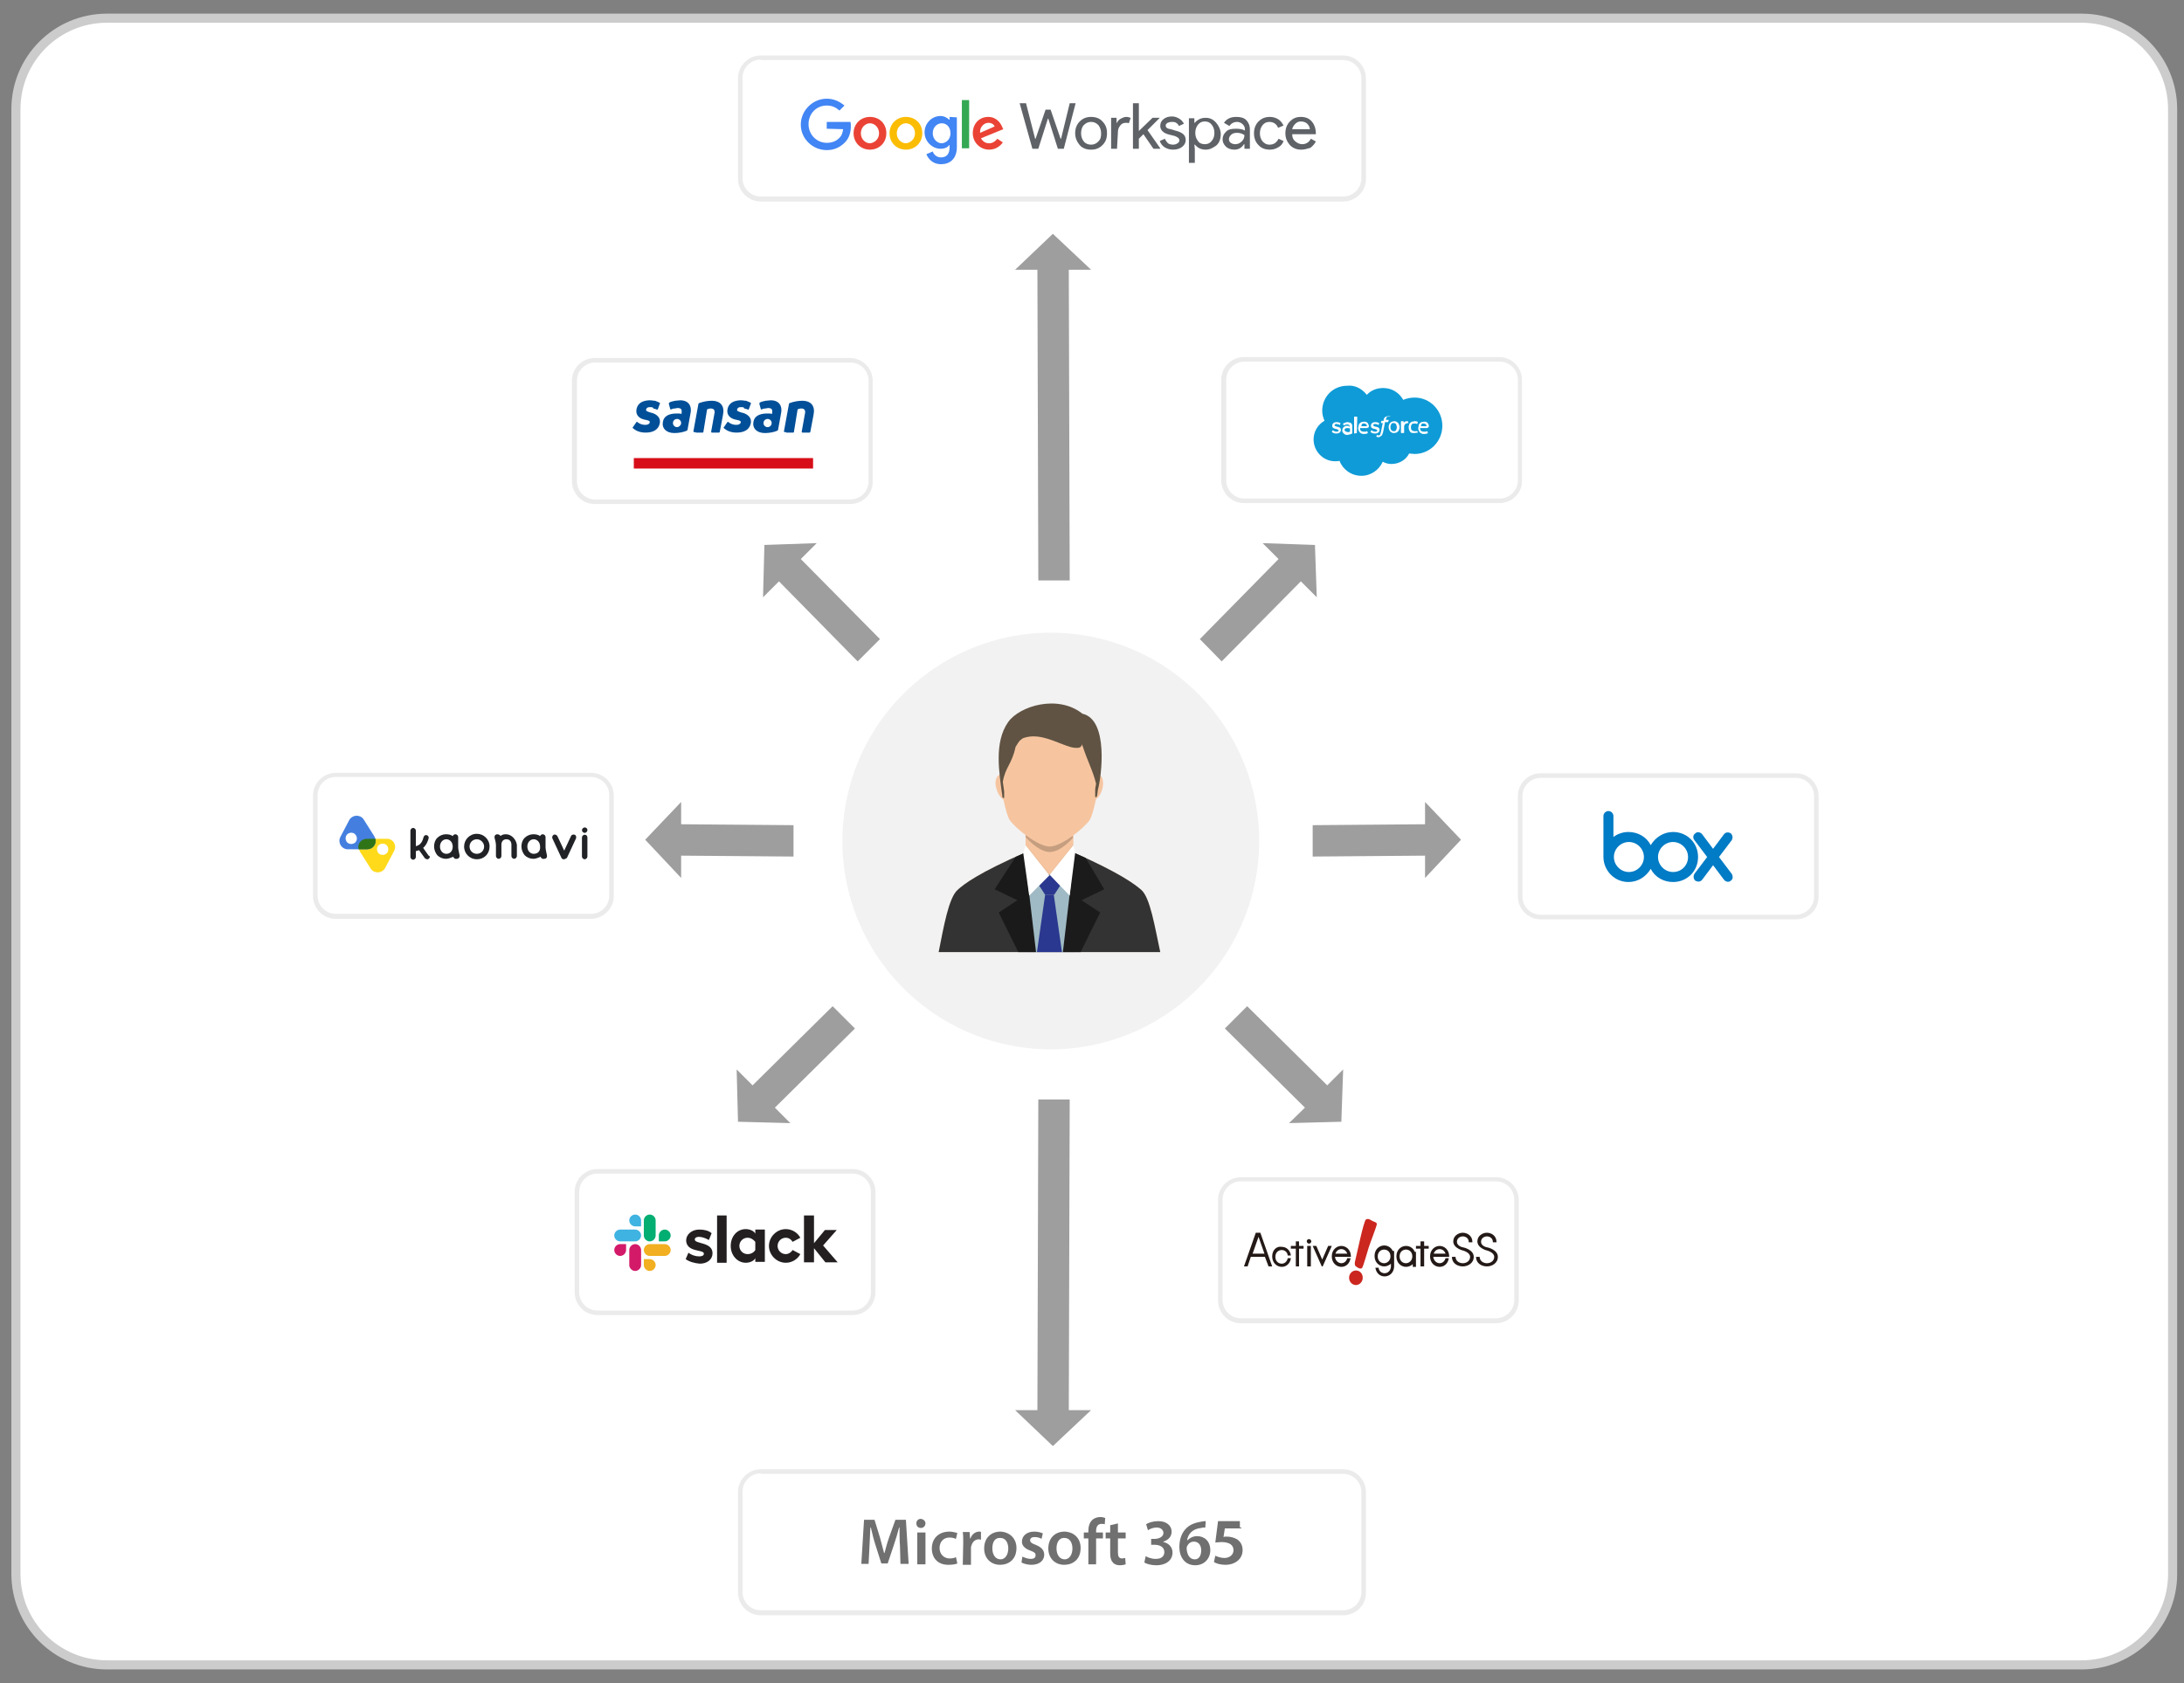 <?xml version="1.0" encoding="utf-8"?>
<!-- Generator: Adobe Illustrator 29.1.0, SVG Export Plug-In . SVG Version: 9.03 Build 55587)  -->
<svg version="1.0" id="Layer_1" xmlns="http://www.w3.org/2000/svg" xmlns:xlink="http://www.w3.org/1999/xlink" x="0px" y="0px"
	 viewBox="0 0 480 370" style="enable-background:new 0 0 480 370;" xml:space="preserve">
<rect x="0" y="0" width="480" height="370" fill="#808080" stroke="none"/>
<style type="text/css">
	.st0{fill:#FFFFFF;}
	.st1{fill:#CCCCCC;}
	.st2{fill:#F2F2F2;}
	.st3{fill-rule:evenodd;clip-rule:evenodd;fill:#FFDECC;}
	.st4{fill-rule:evenodd;clip-rule:evenodd;fill:#333333;}
	.st5{fill-rule:evenodd;clip-rule:evenodd;fill:#F6C5A0;}
	.st6{fill-rule:evenodd;clip-rule:evenodd;fill:#9FBAC4;}
	.st7{fill-rule:evenodd;clip-rule:evenodd;fill:#1A1A1A;}
	.st8{fill-rule:evenodd;clip-rule:evenodd;fill:#1B1B1B;}
	.st9{fill-rule:evenodd;clip-rule:evenodd;fill:#2B388F;}
	.st10{fill-rule:evenodd;clip-rule:evenodd;fill:#FFFFFF;}
	.st11{opacity:0.2;}
	.st12{fill:#605343;}
	.st13{opacity:5.000000e-02;}
	.st14{opacity:0.1;}
	.st15{fill-rule:evenodd;clip-rule:evenodd;}
	.st16{fill:#9E9E9E;}
	.st17{fill:#EBEBEB;}
	.st18{fill:#5F6368;}
	.st19{clip-path:url(#SVGID_00000070111510442175708030000011561789506523940523_);}
	.st20{clip-path:url(#SVGID_00000136396767091989231750000003698090299129788042_);}
	.st21{fill:#4285F4;}
	.st22{fill:#EA4335;}
	.st23{fill:#FBBC04;}
	.st24{fill:#34A853;}
	.st25{fill:#007BC5;}
	.st26{fill:#0F9BD7;}
	.st27{fill:#707071;}
	.st28{fill:#D70E19;}
	.st29{fill:#004F98;}
	.st30{fill:#231916;}
	.st31{fill:#CB271F;}
	.st32{fill:#202226;}
	.st33{fill:#FFDA1B;}
	.st34{fill:#447FE0;}
	.st35{fill:#2F7417;}
	.st36{fill:#231F20;}
	.st37{fill:#D31A69;}
	.st38{fill:#3FB3E1;}
	.st39{fill:#02AE72;}
	.st40{fill:#F1AF21;}
</style>
<g>
	<path class="st0" d="M457.5,366h-434c-11,0-20-9-20-20V24c0-11,9-20,20-20h434c11,0,20,9,20,20v322C477.5,357,468.5,366,457.5,366z
		"/>
	<path class="st1" d="M457.5,367h-434c-11.6,0-21-9.4-21-21V24c0-11.6,9.4-21,21-21h434c11.6,0,21,9.4,21,21v322
		C478.5,357.6,469.1,367,457.5,367z M23.5,5c-10.5,0-19,8.5-19,19v322c0,10.5,8.5,19,19,19h434c10.5,0,19-8.5,19-19V24
		c0-10.5-8.5-19-19-19H23.5z"/>
</g>
<g>
	
		<ellipse transform="matrix(0.16 -0.987 0.987 0.16 11.485 383.3)" class="st2" cx="231" cy="184.9" rx="45.8" ry="45.8"/>
</g>
<g>
	<g>
		<path class="st3" d="M225.8,187.2c-10.8,4.7-14,7.2-15.3,8.4c-2,1.7-3.1,8.2-4.2,13.7h24.3H255c-1.2-5.5-2.2-12-4.2-13.7
			c-1.3-1.1-4.4-3.6-15.1-8.3L225.8,187.2z"/>
	</g>
	<g>
		<path class="st4" d="M225.8,187.2c-10.8,4.7-14,7.2-15.3,8.4c-2,1.7-3.1,8.2-4.2,13.7h24.3H255c-1.2-5.5-2.2-12-4.2-13.7
			c-1.3-1.1-4.4-3.6-15.1-8.3L225.8,187.2z"/>
	</g>
	<g>
		<path class="st5" d="M225.4,177.8v8v3.9c2.9,3.4,7.6,3.5,10.5,0v-3.9v-8C235.9,171.4,225.4,171.4,225.4,177.8z"/>
	</g>
	<g>
		<path class="st5" d="M219.8,170.3c0.9-0.3,2.1,0.7,2.6,2.3s0.2,3.1-0.7,3.4c-0.9,0.3-2.1-0.7-2.6-2.3
			C218.5,172.1,218.8,170.6,219.8,170.3z"/>
	</g>
	<g>
		<path class="st5" d="M241.5,170.3c-0.9-0.3-2.1,0.7-2.6,2.3s-0.2,3.1,0.7,3.4c0.9,0.3,2.1-0.7,2.6-2.3
			C242.7,172.1,242.4,170.6,241.5,170.3z"/>
	</g>
	<g>
		<path class="st6" d="M230.7,192.3c0,0-7.3,1.7-7.3,2.2c0,0.4,2.8,14.8,2.8,14.8h9.9l1.1-14.7L230.7,192.3z"/>
	</g>
	<g>
		<polygon class="st7" points="225.4,187.4 225.4,189.7 227.7,209.3 223.8,209.3 219.5,200.6 223.6,197.9 218.6,195.5 223.2,188.4 
					"/>
	</g>
	<g>
		<polygon class="st8" points="235.9,187.4 235.9,189.7 233.6,209.3 237.5,209.3 241.8,200.6 237.7,197.9 242.7,195.5 238.6,188.6 
					"/>
	</g>
	<g>
		<path class="st9" d="M228.4,194.7l1.3,2c0.7,0,1.3,0,2,0l1.3-2l-2.2-2.4L228.4,194.7z"/>
	</g>
	<g>
		<polygon class="st9" points="229.7,196.7 227.9,209.3 233.4,209.3 231.6,196.7 		"/>
	</g>
	<g>
		<path class="st10" d="M225.4,185.8l-0.5,1.8l1.3,9.3l4.4-4.5L225.4,185.8z"/>
	</g>
	<g class="st11">
		<path d="M225.4,183.6v0.4c0,0,2.7,3.2,5.2,3.3s5.2-3.1,5.2-3.1v-0.6"/>
	</g>
	<g>
		<g>
			<path class="st5" d="M230.7,156.4c-16.1,0-9.9,22-8.9,23.7c1.2,1.9,6.3,6,8.9,6c2.6,0,7.7-4.1,8.9-6
				C240.6,178.4,246.7,156.4,230.7,156.4z"/>
		</g>
		<g>
			<path class="st12" d="M237.9,156.9c-5.4-4.3-13.8-1.7-16.3,1.8c-3.2,4.5-2,11.2-1.3,16.3l0,0c0,0.1,0,0.1,0,0.2l0.1,0.2
				c0,0,0.2,0,0.3,0c0,0,0,0,0-0.1c0-0.4,0-1.3,0-1.3c-0.1-0.7-0.2-1.4-0.3-2.1c0.5-3.2,2-3.9,2.8-7.7c0.2-0.3,0.3-0.5,0.5-0.8
				s0.4-0.6,0.7-0.8c0.1-0.1,0.3-0.2,0.4-0.3c2.9-1.1,5.9,0.2,8.7,1.3c1.1,0.4,2.2,0.9,3.4,0.8c0.5,0,0.9-0.4,0.9-0.8
				c1.3,4,2.4,5.8,3.1,8.7c-0.1,0.5-0.2,1-0.2,1.5c0,0,0,0.9,0,1.3v0.1c0.1,0,0.3,0.1,0.3,0c0,0,0.1-0.1,0.1-0.2
				c0-0.2,0.1-0.4,0.1-0.6c0-0.3,0.1-0.5,0.1-0.8C242.1,170.7,243.7,158.2,237.9,156.9z M229.6,161.1c-0.1,0-0.2-0.1-0.3-0.1
				C229.4,161,229.6,161.1,229.6,161.1C229.7,161.1,229.7,161.1,229.6,161.1z"/>
		</g>
	</g>
	<g>
		<path class="st10" d="M235.9,185.8l0.4,1.7l-1.2,9.4l-4.4-4.6L235.9,185.8z"/>
	</g>
	<g class="st13">
		<polyline points="225.4,185.8 230.7,192.3 235.9,185.8 235.9,185.6 230.7,192.1 225.4,185.6 225.4,185.8 		"/>
	</g>
	<g class="st14">
		<polygon class="st15" points="229.7,196.7 231.6,196.7 231.6,196.8 229.7,196.8 		"/>
	</g>
</g>
<g>
	<polygon class="st16" points="228,59.3 228.2,127.6 235.1,127.6 234.9,59.3 239.8,59.3 231.4,51.4 223.1,59.3 	"/>
</g>
<g>
	<polygon class="st16" points="228,310 228.2,241.7 235.1,241.7 234.9,310 239.8,310 231.4,317.9 223.1,310 	"/>
</g>
<g>
	<polygon class="st16" points="313.2,181.2 288.5,181.4 288.5,188.3 313.2,188.1 313.2,193 321.1,184.6 313.2,176.3 	"/>
</g>
<g>
	<polygon class="st16" points="149.7,181.2 174.4,181.4 174.4,188.3 149.7,188.1 149.7,193 141.8,184.6 149.7,176.3 	"/>
</g>
<g>
	<polygon class="st16" points="291.7,238.6 274.1,221.2 269.2,226.1 286.8,243.5 283.3,246.9 294.8,246.6 295.2,235.1 	"/>
</g>
<g>
	<polygon class="st16" points="176,122.9 193.4,140.5 188.5,145.4 171.2,127.8 167.7,131.3 168,119.8 179.5,119.4 	"/>
</g>
<g>
	<polygon class="st16" points="281,122.9 263.7,140.5 268.5,145.4 285.9,127.8 289.4,131.3 289,119.8 277.5,119.4 	"/>
</g>
<g>
	<polygon class="st16" points="165.4,238.6 183,221.2 187.9,226.1 170.3,243.5 173.7,246.9 162.2,246.6 161.9,235.1 	"/>
</g>
<g>
	<path class="st0" d="M295.2,43.8h-128c-2.5,0-4.5-2-4.5-4.5V17.2c0-2.5,2-4.5,4.5-4.5h128c2.5,0,4.5,2,4.5,4.5v22.1
		C299.8,41.7,297.7,43.8,295.2,43.8z"/>
	<path class="st17" d="M295.2,44.3h-128c-2.8,0-5-2.3-5-5V17.2c0-2.8,2.3-5,5-5h128c2.8,0,5,2.3,5,5v22.1
		C300.3,42,298,44.3,295.2,44.3z M167.2,13.1c-2.2,0-4,1.8-4,4v22.1c0,2.2,1.8,4,4,4h128c2.2,0,4-1.8,4-4v-22c0-2.2-1.8-4-4-4h-128
		V13.1z"/>
</g>
<g>
	<path class="st0" d="M295.2,354.6h-128c-2.5,0-4.5-2-4.5-4.5V328c0-2.5,2-4.5,4.5-4.5h128c2.5,0,4.5,2,4.5,4.5v22.1
		C299.8,352.6,297.7,354.6,295.2,354.6z"/>
	<path class="st17" d="M295.2,355.1h-128c-2.8,0-5-2.3-5-5V328c0-2.8,2.3-5,5-5h128c2.8,0,5,2.3,5,5v22.1
		C300.3,352.8,298,355.1,295.2,355.1z M167.2,323.9c-2.2,0-4,1.8-4,4V350c0,2.2,1.8,4,4,4h128c2.2,0,4-1.8,4-4v-22c0-2.2-1.8-4-4-4
		h-128V323.9z"/>
</g>
<g>
	<path class="st0" d="M394.7,201.6h-56.1c-2.5,0-4.5-2-4.5-4.5V175c0-2.5,2-4.5,4.5-4.5h56.1c2.5,0,4.5,2,4.5,4.5v22.1
		C399.2,199.6,397.2,201.6,394.7,201.6z"/>
	<path class="st17" d="M394.7,202.1h-56.1c-2.8,0-5-2.3-5-5V175c0-2.8,2.3-5,5-5h56.1c2.8,0,5,2.3,5,5v22.1
		C399.7,199.9,397.5,202.1,394.7,202.1z M338.6,171c-2.2,0-4,1.8-4,4v22.1c0,2.2,1.8,4,4,4h56.1c2.2,0,4-1.8,4-4V175
		c0-2.2-1.8-4-4-4H338.6z"/>
</g>
<g>
	<path class="st0" d="M329.5,110.1h-56.1c-2.5,0-4.5-2-4.5-4.5V83.5c0-2.5,2-4.5,4.5-4.5h56.1c2.5,0,4.5,2,4.5,4.5v22.1
		C334.1,108.1,332,110.1,329.5,110.1z"/>
	<path class="st17" d="M329.5,110.6h-56.1c-2.8,0-5-2.3-5-5V83.5c0-2.8,2.3-5,5-5h56.1c2.8,0,5,2.3,5,5v22.1
		C334.6,108.4,332.3,110.6,329.5,110.6z M273.5,79.5c-2.2,0-4,1.8-4,4v22.1c0,2.2,1.8,4,4,4h56.1c2.2,0,4-1.8,4-4V83.5
		c0-2.2-1.8-4-4-4H273.5z"/>
</g>
<g>
	<polygon class="st18" points="235.1,22.7 236.4,22.7 233.8,32.7 232.5,32.7 230.4,26.1 230.3,26.1 228.2,32.7 226.9,32.7 
		224.1,22.7 225.5,22.7 227.5,30.5 227.6,30.5 229.8,24.1 230.9,24.1 233.1,30.5 233.2,30.5 	"/>
	<g>
		<g>
			<g>
				<defs>
					<rect id="SVGID_1_" x="176" y="21.6" width="113.3" height="14.5"/>
				</defs>
				<clipPath id="SVGID_00000072252921755671614220000016513306851531217087_">
					<use xlink:href="#SVGID_1_"  style="overflow:visible;"/>
				</clipPath>
				<g style="clip-path:url(#SVGID_00000072252921755671614220000016513306851531217087_);">
					<path class="st18" d="M236.3,29.3c0-1,0.3-1.9,1-2.6s1.5-1,2.5-1s1.9,0.3,2.5,1c0.7,0.7,1,1.5,1,2.6s-0.3,1.9-1,2.6
						c-0.7,0.7-1.5,1-2.5,1s-1.9-0.3-2.5-1S236.3,30.3,236.3,29.3 M237.6,29.3c0,0.7,0.2,1.3,0.6,1.8c0.4,0.5,1,0.7,1.6,0.7
						s1.1-0.2,1.6-0.7s0.6-1,0.6-1.8c0-0.7-0.2-1.3-0.6-1.8c-0.5-0.5-1-0.7-1.6-0.7s-1.1,0.2-1.6,0.7
						C237.8,27.9,237.6,28.6,237.6,29.3"/>
					<path class="st18" d="M245.5,32.7h-1.3v-6.8h1.2V27h0.1c0.1-0.3,0.4-0.7,0.8-0.9c0.4-0.2,0.8-0.4,1.2-0.4s0.7,0.1,1,0.2
						l-0.4,1.2c-0.2-0.1-0.4-0.1-0.7-0.1c-0.5,0-0.9,0.2-1.2,0.6s-0.5,0.8-0.5,1.4L245.5,32.7L245.5,32.7z"/>
					<polygon class="st18" points="255,32.7 253.5,32.7 251.3,29.5 250.3,30.5 250.3,32.7 249,32.7 249,22.7 250.3,22.7 250.3,28.8 
						253.3,25.9 254.9,25.9 254.9,25.9 252.2,28.6 255,32.6 					"/>
					<path class="st18" d="M260.6,30.8c0,0.6-0.3,1.1-0.8,1.5c-0.5,0.4-1.2,0.6-2,0.6c-0.7,0-1.3-0.2-1.8-0.5s-0.9-0.8-1.1-1.4
						l1.1-0.5c0.2,0.4,0.4,0.7,0.7,1c0.3,0.2,0.7,0.3,1.1,0.3s0.7-0.1,1-0.3c0.3-0.2,0.4-0.4,0.4-0.6c0-0.5-0.3-0.7-1-1l-1.2-0.3
						c-1.3-0.3-2-1-2-1.9c0-0.6,0.2-1.1,0.7-1.5c0.5-0.4,1.1-0.6,1.9-0.6c0.6,0,1.1,0.2,1.6,0.5s0.8,0.7,1,1.1l-1.1,0.5
						c-0.1-0.3-0.3-0.5-0.6-0.7c-0.3-0.2-0.6-0.2-1-0.2c-0.3,0-0.6,0.1-0.9,0.2c-0.3,0.2-0.4,0.4-0.4,0.6c0,0.4,0.3,0.7,1.1,0.8
						l1,0.3C259.9,29.1,260.6,29.7,260.6,30.8"/>
					<path class="st18" d="M265,32.9c-0.5,0-1-0.1-1.4-0.3s-0.7-0.5-1-0.8h-0.1l0.1,1v3h-1.3V26h1.2v1h0.1c0.2-0.3,0.6-0.6,1-0.8
						c0.4-0.2,0.8-0.3,1.4-0.3c0.9,0,1.6,0.3,2.3,1.1c0.6,0.7,1,1.6,1,2.5c0,1-0.3,1.9-1,2.5C266.6,32.5,265.9,32.9,265,32.9
						 M264.8,31.7c0.6,0,1.1-0.2,1.5-0.7s0.6-1,0.6-1.8c0-0.7-0.2-1.3-0.6-1.8s-0.9-0.7-1.5-0.7s-1.1,0.2-1.5,0.7s-0.6,1.1-0.6,1.8
						c0,0.7,0.2,1.3,0.6,1.8C263.6,31.5,264.2,31.7,264.8,31.7"/>
					<path class="st18" d="M271.7,25.7c1,0,1.7,0.2,2.2,0.7s0.8,1.2,0.8,2.1v4.2h-1.2v-1h-0.1c-0.5,0.8-1.2,1.2-2.1,1.2
						c-0.7,0-1.4-0.2-1.9-0.7s-0.7-1-0.7-1.6c0-0.7,0.3-1.2,0.8-1.7s1.2-0.6,2.2-0.6c0.7,0,1.4,0.1,1.9,0.4v-0.3
						c0-0.5-0.2-0.8-0.5-1.1s-0.8-0.5-1.2-0.5c-0.7,0-1.3,0.3-1.7,0.9L269,27C269.6,26.1,270.5,25.7,271.7,25.7 M270.1,30.6
						c0,0.3,0.1,0.6,0.4,0.8c0.3,0.2,0.6,0.3,1,0.3c0.5,0,1-0.2,1.4-0.6s0.6-0.8,0.6-1.4c-0.4-0.3-1-0.5-1.6-0.5
						c-0.5,0-1,0.1-1.3,0.4C270.3,29.9,270.1,30.2,270.1,30.6"/>
					<path class="st18" d="M279.1,32.9c-1,0-1.9-0.3-2.5-1c-0.7-0.7-1-1.6-1-2.6s0.3-1.9,1-2.6s1.5-1,2.5-1c0.7,0,1.3,0.2,1.8,0.5
						s0.9,0.8,1.2,1.4l-1.2,0.5c-0.3-0.8-1-1.3-1.9-1.3c-0.6,0-1.1,0.2-1.5,0.7s-0.6,1.1-0.6,1.8s0.2,1.3,0.6,1.8
						c0.5,0.5,0.9,0.7,1.5,0.7c1,0,1.6-0.5,2-1.3l1.1,0.5c-0.2,0.6-0.6,1.1-1.2,1.4C280.4,32.7,279.8,32.9,279.1,32.9"/>
					<path class="st18" d="M286,32.9c-1,0-1.8-0.3-2.5-1c-0.6-0.7-1-1.5-1-2.6c0-1,0.3-1.9,1-2.6s1.4-1,2.4-1s1.8,0.3,2.4,1
						s0.9,1.6,0.9,2.7v0.1H284c0,0.7,0.2,1.2,0.7,1.6s1,0.6,1.5,0.6c0.8,0,1.5-0.4,1.9-1.2l1.1,0.6c-0.3,0.6-0.7,1-1.2,1.4
						C287.3,32.7,286.7,32.9,286,32.9 M284,28.4h3.9c-0.1-0.5-0.2-0.8-0.6-1.2c-0.3-0.3-0.8-0.5-1.4-0.5c-0.5,0-0.9,0.2-1.2,0.5
						S284.1,27.9,284,28.4"/>
				</g>
			</g>
		</g>
	</g>
	<g>
		<g>
			<g>
				<defs>
					<rect id="SVGID_00000138539660141110512230000018385068070177284226_" x="176" y="21.6" width="113.3" height="14.5"/>
				</defs>
				<clipPath id="SVGID_00000037689990412527193920000013353467048199453117_">
					<use xlink:href="#SVGID_00000138539660141110512230000018385068070177284226_"  style="overflow:visible;"/>
				</clipPath>
				<g style="clip-path:url(#SVGID_00000037689990412527193920000013353467048199453117_);">
					<path class="st21" d="M181.7,28.3v-1.5h5.2c0.1,0.3,0.1,0.6,0.1,1c0,1.1-0.3,2.6-1.4,3.6c-1,1-2.3,1.6-3.9,1.6
						c-3.1,0-5.7-2.5-5.7-5.6s2.6-5.7,5.7-5.7c1.7,0,2.9,0.7,3.9,1.5l-1.1,1.1c-0.7-0.6-1.5-1.1-2.8-1.1c-2.3,0-4,1.8-4,4.1
						s1.8,4.1,4,4.1c1.5,0,2.3-0.6,2.8-1.1s0.7-1.1,0.8-1.9L181.7,28.3z"/>
					<path class="st22" d="M194.8,29.3c0,2.1-1.6,3.6-3.6,3.6s-3.6-1.5-3.6-3.6s1.6-3.6,3.6-3.6C193.2,25.7,194.8,27.1,194.8,29.3
						 M193.2,29.3c0-1.3-1-2.2-2-2.2s-2,0.9-2,2.2s1,2.2,2,2.2C192.3,31.4,193.2,30.5,193.2,29.3"/>
					<path class="st23" d="M202.7,29.3c0,2.1-1.6,3.6-3.6,3.6s-3.6-1.5-3.6-3.6s1.6-3.6,3.6-3.6C201.1,25.7,202.7,27.1,202.7,29.3
						 M201.1,29.3c0-1.3-1-2.2-2-2.2s-2,0.9-2,2.2s1,2.2,2,2.2C200.2,31.4,201.1,30.5,201.1,29.3"/>
					<path class="st21" d="M210.3,25.8v6.5c0,2.7-1.6,3.8-3.5,3.8c-1.8,0-2.8-1.2-3.2-2.2l1.4-0.6c0.2,0.6,0.8,1.3,1.8,1.3
						c1.2,0,1.9-0.7,1.9-2.2v-0.5h-0.1c-0.3,0.5-1,0.8-1.9,0.8c-1.8,0-3.5-1.6-3.5-3.6s1.6-3.6,3.5-3.6c0.8,0,1.5,0.4,1.9,0.8h0.1
						v-0.6L210.3,25.8L210.3,25.8z M208.9,29.3c0-1.3-0.8-2.2-1.9-2.2c-1.1,0-2,0.9-2,2.2c0,1.2,0.9,2.2,2,2.2
						C208.1,31.4,208.9,30.5,208.9,29.3"/>
					<rect x="211.4" y="22" class="st24" width="1.6" height="10.6"/>
					<path class="st22" d="M219.2,30.5l1.2,0.8c-0.4,0.6-1.4,1.6-3,1.6c-2,0-3.6-1.6-3.6-3.6c0-2.2,1.5-3.6,3.4-3.6s2.8,1.5,3.1,2.3
						l0.2,0.4l-4.9,2c0.4,0.7,1,1.1,1.8,1.1S218.8,31,219.2,30.5 M215.4,29.2l3.2-1.4c-0.2-0.5-0.7-0.8-1.4-0.8
						C216.4,27,215.3,27.8,215.4,29.2"/>
				</g>
			</g>
		</g>
	</g>
</g>
<g>
	<path class="st25" d="M367.7,191.7c-1.8,0-3.3-1.5-3.3-3.3s1.5-3.3,3.3-3.3s3.3,1.5,3.3,3.3S369.6,191.7,367.7,191.7 M358,191.7
		c-1.8,0-3.3-1.5-3.3-3.3s1.5-3.3,3.3-3.3s3.3,1.5,3.3,3.3S359.8,191.7,358,191.7 M367.7,182.9c-2.1,0-3.9,1.2-4.9,2.9
		c-0.9-1.8-2.8-2.9-4.9-2.9c-1.2,0-2.4,0.4-3.3,1.1v-4.6l0,0c0-0.6-0.5-1.1-1.1-1.1s-1.1,0.5-1.1,1.1l0,0v9.1l0,0
		c0.1,3,2.5,5.4,5.5,5.4c2.1,0,3.9-1.2,4.9-2.9c0.9,1.8,2.8,2.9,4.9,2.9c3.1,0,5.5-2.4,5.5-5.5S370.8,182.9,367.7,182.9"/>
	<path class="st25" d="M380.6,192.1l-2.8-3.7l2.8-3.7l0,0c0.3-0.5,0.2-1.1-0.2-1.5c-0.5-0.3-1.1-0.3-1.5,0.2l-2.4,3.2l-2.4-3.2l0,0
		c-0.4-0.5-1.1-0.6-1.5-0.2c-0.5,0.3-0.6,1-0.2,1.5l2.8,3.7l-2.8,3.7c-0.3,0.5-0.2,1.2,0.2,1.5c0.5,0.3,1.1,0.3,1.5-0.2l0,0l2.4-3.2
		l2.4,3.2c0.4,0.5,1.1,0.6,1.5,0.2C380.9,193.3,380.9,192.6,380.6,192.1L380.6,192.1z"/>
</g>
<g>
	<path class="st26" d="M300.4,86.8c0.9-1,2.2-1.5,3.6-1.5c1.9,0,3.5,1,4.4,2.6c0.7-0.3,1.6-0.5,2.5-0.5c3.4,0,6.1,2.8,6.1,6.2
		c0,3.4-2.7,6.2-6.1,6.2c-0.4,0-0.8-0.1-1.2-0.1c-0.7,1.4-2.2,2.3-3.9,2.3c-0.7,0-1.4-0.2-1.9-0.5c-0.8,1.8-2.6,3.1-4.7,3.1
		c-2.2,0-4.1-1.4-4.8-3.3c-0.3,0.1-0.6,0.1-1,0.1c-2.6,0-4.7-2.2-4.7-4.8c0-1.8,1-3.3,2.4-4.1c-0.3-0.7-0.5-1.4-0.5-2.2
		c0-3.1,2.4-5.5,5.5-5.5C297.8,84.6,299.4,85.5,300.4,86.8"/>
	<path class="st0" d="M292.7,94.9C292.7,95,292.7,95,292.7,94.9c0.1,0.1,0.1,0.1,0.2,0.2c0.3,0.2,0.6,0.2,0.8,0.2c0.6,0,1-0.3,1-0.8
		l0,0c0-0.5-0.4-0.6-0.8-0.7h-0.1c-0.3-0.1-0.5-0.2-0.5-0.3l0,0c0-0.2,0.2-0.3,0.4-0.3c0.2,0,0.6,0.1,0.7,0.2c0,0,0.1,0.1,0.1,0
		s0.1-0.3,0.1-0.3c0-0.1,0-0.1,0-0.1c-0.2-0.1-0.5-0.2-0.8-0.2h-0.1c-0.5,0-0.9,0.3-0.9,0.8l0,0c0,0.5,0.4,0.6,0.8,0.7h0.1
		c0.3,0.1,0.5,0.2,0.5,0.3l0,0c0,0.2-0.2,0.3-0.4,0.3c-0.1,0-0.4,0-0.7-0.2c-0.1,0-0.1-0.1-0.1-0.1h-0.1L292.7,94.9z"/>
	<path class="st0" d="M301.2,94.9C301.2,95,301.2,95,301.2,94.9c0.1,0.1,0.1,0.1,0.2,0.2c0.3,0.2,0.6,0.2,0.8,0.2c0.6,0,1-0.3,1-0.8
		l0,0c0-0.5-0.4-0.6-0.8-0.7h-0.1c-0.3-0.1-0.5-0.2-0.5-0.3l0,0c0-0.2,0.2-0.3,0.4-0.3c0.2,0,0.6,0.1,0.7,0.2c0,0,0.1,0.1,0.1,0
		s0.1-0.3,0.1-0.3c0-0.1,0-0.1,0-0.1c-0.2-0.1-0.5-0.2-0.8-0.2h-0.1c-0.5,0-0.9,0.3-0.9,0.8l0,0c0,0.5,0.4,0.6,0.8,0.7h0.1
		c0.3,0.1,0.5,0.2,0.5,0.3l0,0c0,0.2-0.2,0.3-0.4,0.3c-0.1,0-0.4,0-0.7-0.2c-0.1,0-0.1-0.1-0.1-0.1h-0.1L301.2,94.9z"/>
	<path class="st0" d="M307.5,93.4c-0.1-0.2-0.1-0.3-0.2-0.4s-0.2-0.2-0.4-0.3c-0.2-0.1-0.3-0.1-0.5-0.1s-0.4,0.1-0.5,0.1
		c-0.2,0.1-0.3,0.2-0.4,0.3c-0.1,0.1-0.2,0.3-0.2,0.4c-0.1,0.2-0.1,0.3-0.1,0.5s0,0.3,0.1,0.5s0.1,0.3,0.2,0.4s0.2,0.2,0.4,0.3
		c0.2,0.1,0.3,0.1,0.5,0.1s0.4-0.1,0.5-0.1c0.2-0.1,0.3-0.2,0.4-0.3s0.2-0.3,0.2-0.4c0.1-0.2,0.1-0.3,0.1-0.5S307.6,93.6,307.5,93.4
		 M307,93.9c0,0.3-0.1,0.5-0.2,0.7s-0.3,0.2-0.5,0.2s-0.4-0.1-0.5-0.2c-0.1-0.2-0.2-0.4-0.2-0.7s0.1-0.5,0.2-0.7s0.2-0.2,0.5-0.2
		c0.2,0,0.4,0.1,0.5,0.2C306.9,93.5,307,93.7,307,93.9"/>
	<path class="st10" d="M311.5,94.8C311.5,94.7,311.4,94.7,311.5,94.8c-0.1-0.1-0.2,0-0.3,0s-0.2,0-0.3,0c-0.2,0-0.4-0.1-0.6-0.2
		c-0.1-0.1-0.2-0.3-0.2-0.7c0-0.3,0.1-0.5,0.2-0.6c0.1-0.2,0.3-0.2,0.6-0.2c0.2,0,0.3,0,0.5,0.1c0,0,0.1,0,0.1-0.1
		c0.1-0.1,0.1-0.2,0.1-0.3c0-0.1,0-0.1-0.1-0.1s-0.2-0.1-0.3-0.1s-0.2,0-0.3,0c-0.2,0-0.4,0.1-0.6,0.1c-0.2,0.1-0.3,0.2-0.4,0.3
		s-0.2,0.3-0.2,0.4c-0.1,0.2-0.1,0.3-0.1,0.5c0,0.4,0.1,0.7,0.3,1s0.5,0.3,1,0.3c0.2,0,0.5-0.1,0.7-0.1c0,0,0.1,0,0-0.1L311.5,94.8z
		"/>
	<path class="st10" d="M314,93.4c-0.1-0.2-0.2-0.3-0.2-0.4c-0.1-0.1-0.2-0.2-0.3-0.2c-0.1-0.1-0.3-0.1-0.5-0.1s-0.4,0.1-0.6,0.1
		c-0.2,0.1-0.3,0.2-0.4,0.3c-0.1,0.1-0.2,0.3-0.2,0.5s-0.1,0.3-0.1,0.5s0,0.3,0.1,0.5s0.1,0.3,0.2,0.4s0.2,0.2,0.4,0.3
		c0.2,0.1,0.3,0.1,0.6,0.1c0.5,0,0.7-0.1,0.8-0.2c0,0,0.1,0,0-0.1l-0.1-0.3c0-0.1-0.1,0-0.1,0c-0.1,0.1-0.3,0.1-0.7,0.1
		c-0.2,0-0.5-0.1-0.6-0.2s-0.2-0.3-0.2-0.6h1.6c0,0,0.1,0,0.1-0.1C314,94,314.1,93.7,314,93.4 M312.3,93.7c0-0.2,0.1-0.3,0.1-0.4
		c0.1-0.2,0.2-0.2,0.5-0.2c0.2,0,0.3,0.1,0.5,0.2c0.1,0.1,0.1,0.2,0.1,0.4H312.3z"/>
	<path class="st10" d="M300.8,93.4c-0.1-0.2-0.2-0.3-0.2-0.4c-0.1-0.1-0.2-0.2-0.3-0.2c-0.1-0.1-0.3-0.1-0.5-0.1s-0.4,0.1-0.6,0.1
		c-0.2,0.1-0.3,0.2-0.4,0.3s-0.2,0.3-0.2,0.5s-0.1,0.3-0.1,0.5s0,0.3,0.1,0.5s0.1,0.3,0.2,0.4s0.2,0.2,0.4,0.3
		c0.2,0.1,0.3,0.1,0.6,0.1c0.5,0,0.7-0.1,0.8-0.2c0,0,0.1,0,0-0.1l-0.1-0.3c0-0.1-0.1,0-0.1,0c-0.1,0.1-0.3,0.1-0.7,0.1
		c-0.2,0-0.5-0.1-0.6-0.2s-0.2-0.3-0.2-0.6h1.6c0,0,0.1,0,0.1-0.1C300.9,94,300.9,93.7,300.8,93.4 M299.2,93.7
		c0-0.2,0.1-0.3,0.1-0.4c0.1-0.2,0.2-0.2,0.5-0.2c0.2,0,0.3,0.1,0.5,0.2c0.1,0.1,0.1,0.2,0.1,0.4H299.2z"/>
	<path class="st0" d="M296.3,93.6c-0.1,0-0.2,0-0.3,0s-0.3,0-0.4,0.1s-0.2,0.1-0.3,0.2c-0.1,0.1-0.2,0.2-0.2,0.3s-0.1,0.2-0.1,0.4
		c0,0.2,0,0.3,0.1,0.4s0.1,0.2,0.2,0.3c0.1,0.1,0.2,0.1,0.3,0.2s0.3,0.1,0.5,0.1s0.3,0,0.5-0.1c0.2,0,0.3-0.1,0.4-0.1
		s0.1-0.1,0.1-0.1c0.1,0,0.1-0.1,0.1-0.1v-1.5c0-0.3-0.1-0.6-0.3-0.7s-0.5-0.2-0.7-0.2c-0.1,0-0.3,0-0.5,0.1c0,0-0.3,0.1-0.5,0.2
		c0,0-0.1,0,0,0.1l0.1,0.3c0,0.1,0.1,0,0.1,0l0,0c0.3-0.2,0.7-0.2,0.7-0.2c0.2,0,0.3,0.1,0.4,0.1c0.1,0.1,0.1,0.2,0.1,0.4v0.1
		C296.4,93.6,296.3,93.6,296.3,93.6 M295.7,94.8c-0.1-0.1-0.1-0.1-0.1-0.1c-0.1-0.1-0.1-0.1-0.1-0.2c0-0.2,0.1-0.2,0.2-0.3
		c0,0,0.1-0.1,0.5-0.1c0.2,0,0.5,0.1,0.5,0.1v0.7c0,0-0.2,0.1-0.5,0.1C295.8,94.9,295.6,94.8,295.7,94.8"/>
	<path class="st10" d="M309.5,92.7L309.5,92.7c0-0.1-0.2-0.1-0.3-0.1c-0.2,0-0.3,0-0.4,0.1s-0.2,0.1-0.3,0.2v-0.2c0,0,0-0.1-0.1-0.1
		H308c0,0-0.1,0-0.1,0.1v2.4c0,0,0,0.1,0.1,0.1h0.5c0,0,0.1,0,0.1-0.1v-1.2c0-0.2,0-0.3,0.1-0.5c0.1-0.1,0.1-0.2,0.2-0.2
		c0.1-0.1,0.1-0.1,0.2-0.1s0.2-0.1,0.2-0.1c0.1,0,0.2,0,0.2,0c0.1,0,0.1,0,0.1-0.1C309.4,93,309.5,92.8,309.5,92.7"/>
	<path class="st10" d="M305.5,91.6c-0.1,0-0.1,0-0.2-0.1c-0.1,0-0.1,0-0.2,0c-0.3,0-0.5,0.1-0.7,0.2c-0.2,0.2-0.3,0.4-0.3,0.7v0.1
		h-0.4c0,0-0.1,0-0.1,0.1l-0.1,0.3c0,0.1,0,0.1,0.1,0.1h0.3l-0.4,2c-0.1,0.2-0.1,0.3-0.1,0.4c-0.1,0.1-0.1,0.2-0.1,0.2
		s-0.1,0.1-0.2,0.1s-0.1,0-0.2,0s-0.1,0-0.1,0c-0.1,0-0.1,0-0.1-0.1h-0.1c0,0.1-0.1,0.3-0.1,0.3c0,0.1,0,0.1,0,0.1
		c0.1,0,0.1,0,0.2,0.1c0.1,0,0.2,0,0.2,0c0.2,0,0.3,0,0.4-0.1s0.2-0.1,0.3-0.2c0.1-0.1,0.2-0.2,0.2-0.3c0.1-0.2,0.1-0.3,0.2-0.6
		l0.4-2.1h0.6c0,0,0.1,0,0.1-0.1l0.1-0.3c0-0.1,0-0.1-0.1-0.1h-0.5c0,0,0-0.2,0.1-0.4c0-0.1,0.1-0.1,0.1-0.2
		c0.1-0.1,0.1-0.1,0.1-0.1c0.1,0,0.1,0,0.2,0s0.1,0,0.1,0c0.1,0,0.1,0,0.1,0c0.1,0,0.1,0,0.1,0l0.1-0.3
		C305.5,91.7,305.5,91.6,305.5,91.6"/>
	<path class="st10" d="M298.2,95.2C298.2,95.2,298.1,95.2,298.2,95.2l-0.5,0.1c0,0-0.1,0-0.1-0.1v-3.5c0,0,0-0.1,0.1-0.1h0.5
		c0,0,0.1,0,0.1,0.1L298.2,95.2L298.2,95.2z"/>
</g>
<g>
	<path class="st27" d="M197.8,339.9c-0.1-1.2-0.1-2.8-0.1-4.1h-0.1c-0.3,1.2-0.7,2.5-1.1,3.7l-1.4,4.2h-1.4l-1.3-4.1
		c-0.4-1.2-0.7-2.5-1-3.8h-0.1c-0.1,1.2-0.1,2.8-0.2,4.1l-0.2,3.9h-1.6l0.6-9.7h2.3l1.2,3.9c0.3,1.1,0.6,2.3,0.9,3.4h0.1
		c0.3-1.1,0.6-2.3,1-3.4l1.4-3.9h2.3l0.6,9.7h-1.8L197.8,339.9z"/>
	<path class="st27" d="M203.4,334.9c0,0.5-0.4,1-1,1s-1-0.4-1-1s0.4-1,1-1C203,334,203.4,334.4,203.4,334.9z M201.6,343.9v-7h1.8v7
		H201.6z"/>
	<path class="st27" d="M210.4,343.7c-0.4,0.2-1.1,0.3-2,0.3c-2.2,0-3.6-1.4-3.6-3.6c0-2.1,1.4-3.7,3.9-3.7c0.6,0,1.3,0.2,1.7,0.3
		l-0.3,1.3c-0.3-0.1-0.7-0.3-1.4-0.3c-1.4,0-2.2,1-2.2,2.3c0,1.4,1,2.3,2.2,2.3c0.6,0,1.1-0.1,1.4-0.3L210.4,343.7z"/>
	<path class="st27" d="M211.7,339.1c0-1,0-1.6-0.1-2.3h1.5l0.1,1.4h0.1c0.3-1,1.2-1.5,1.9-1.5c0.2,0,0.3,0,0.4,0.1v1.7
		c-0.2-0.1-0.3-0.1-0.5-0.1c-0.8,0-1.4,0.6-1.6,1.4c-0.1,0.2-0.1,0.3-0.1,0.6v3.6h-1.8L211.7,339.1L211.7,339.1z"/>
	<path class="st27" d="M223.4,340.3c0,2.6-1.8,3.7-3.6,3.7c-2,0-3.5-1.4-3.5-3.6c0-2.3,1.5-3.7,3.6-3.7
		C221.9,336.8,223.4,338.2,223.4,340.3z M218.1,340.4c0,1.4,0.7,2.4,1.8,2.4c1,0,1.7-1,1.7-2.4c0-1.1-0.5-2.3-1.7-2.3
		C218.5,338,218.1,339.2,218.1,340.4z"/>
	<path class="st27" d="M224.7,342.2c0.4,0.2,1.2,0.5,1.8,0.5c0.8,0,1.1-0.3,1.1-0.8s-0.3-0.7-1.1-1c-1.4-0.5-1.9-1.2-1.9-2
		c0-1.2,1-2.2,2.7-2.2c0.8,0,1.5,0.2,1.9,0.4l-0.3,1.2c-0.3-0.2-0.8-0.4-1.5-0.4s-1,0.3-1,0.7s0.3,0.7,1.2,1
		c1.2,0.5,1.9,1.1,1.9,2.2c0,1.2-1,2.2-2.8,2.2c-0.8,0-1.6-0.2-2.2-0.5L224.7,342.2z"/>
	<path class="st27" d="M237.5,340.3c0,2.6-1.8,3.7-3.6,3.7c-2,0-3.5-1.4-3.5-3.6c0-2.3,1.5-3.7,3.6-3.7
		C236.1,336.8,237.5,338.2,237.5,340.3z M232.2,340.4c0,1.4,0.7,2.4,1.8,2.4c1,0,1.7-1,1.7-2.4c0-1.1-0.5-2.3-1.7-2.3
		C232.7,338,232.2,339.2,232.2,340.4z"/>
	<path class="st27" d="M239.2,343.9v-5.7h-1v-1.3h1v-0.3c0-0.9,0.2-1.8,0.8-2.4c0.5-0.5,1.2-0.7,1.8-0.7c0.5,0,0.8,0.1,1.1,0.2
		l-0.1,1.4c-0.2-0.1-0.5-0.1-0.7-0.1c-0.9,0-1.2,0.7-1.2,1.6v0.3h1.5v1.3h-1.5v5.7H239.2z"/>
	<path class="st27" d="M245.7,334.9v2h1.7v1.3h-1.7v3.1c0,0.8,0.2,1.3,0.9,1.3c0.3,0,0.5-0.1,0.7-0.1l0.1,1.4
		c-0.3,0.1-0.7,0.2-1.3,0.2s-1.2-0.2-1.5-0.6c-0.4-0.4-0.6-1-0.6-2v-3.3h-1v-1.3h1v-1.6L245.7,334.9z"/>
	<path class="st27" d="M251.8,342.1c0.3,0.2,1.2,0.6,2.2,0.6c1.4,0,1.9-0.7,1.9-1.5c0-1.1-1-1.6-2.1-1.6H253v-1.3h0.8
		c0.8,0,1.9-0.4,1.9-1.3c0-0.6-0.5-1.2-1.5-1.2c-0.7,0-1.5,0.3-1.9,0.6l-0.4-1.3c0.5-0.4,1.6-0.7,2.7-0.7c1.9,0,2.9,1.1,2.9,2.3
		c0,1-0.6,1.8-1.8,2.2v0.1c1.1,0.2,2,1.1,2,2.3c0,1.6-1.3,2.8-3.6,2.8c-1.1,0-2.1-0.3-2.6-0.6L251.8,342.1z"/>
	<path class="st27" d="M264.9,335.8c-0.3,0-0.6,0-0.9,0.1c-2,0.2-2.9,1.4-3.1,2.7h0.1c0.5-0.5,1.2-0.9,2.1-0.9
		c1.6,0,2.9,1.1,2.9,3.1c0,1.8-1.3,3.3-3.3,3.3c-2.3,0-3.5-1.8-3.5-4c0-1.8,0.6-3.3,1.6-4.2c0.8-0.8,2-1.2,3.3-1.4
		c0.4-0.1,0.7-0.1,0.9-0.1L264.9,335.8z M264,340.8c0-1.1-0.6-1.9-1.6-1.9c-0.7,0-1.2,0.4-1.5,1c-0.1,0.2-0.1,0.3-0.1,0.6
		c0.1,1.2,0.6,2.3,1.8,2.3C263.5,342.8,264,342,264,340.8z"/>
	<path class="st27" d="M272.8,336h-3.6l-0.3,1.9c0.2-0.1,0.4-0.1,0.7-0.1c0.8,0,1.6,0.2,2.3,0.6c0.7,0.5,1.2,1.2,1.2,2.4
		c0,1.8-1.5,3.2-3.8,3.2c-1.1,0-2-0.3-2.5-0.6l0.3-1.4c0.4,0.2,1.2,0.5,2,0.5c1,0,2-0.6,2-1.7s-0.8-1.8-2.7-1.8
		c-0.5,0-0.9,0.1-1.3,0.1l0.6-4.7h4.8v1.4h0.3V336z"/>
</g>
<g>
	<path class="st0" d="M186.8,110.3h-56.1c-2.5,0-4.5-2-4.5-4.5V83.7c0-2.5,2-4.5,4.5-4.5h56.1c2.5,0,4.5,2,4.5,4.5v22.1
		C191.4,108.3,189.3,110.3,186.8,110.3z"/>
	<path class="st17" d="M186.8,110.8h-56.1c-2.8,0-5-2.3-5-5V83.7c0-2.8,2.3-5,5-5h56.1c2.8,0,5,2.3,5,5v22.1
		C191.9,108.6,189.6,110.8,186.8,110.8z M130.8,79.7c-2.2,0-4,1.8-4,4v22.1c0,2.2,1.8,4,4,4h56.1c2.2,0,4-1.8,4-4V83.7
		c0-2.2-1.8-4-4-4H130.8z"/>
</g>
<g>
	<rect x="139.3" y="100.7" class="st28" width="39.4" height="2.3"/>
</g>
<g>
	<path class="st29" d="M152.6,95c-0.2,0-0.2-0.1-0.2-0.2l1.1-6c0-0.1,0.1-0.2,0.2-0.2c0.8-0.3,1.8-0.5,2.7-0.5c2,0,2.9,1.2,2.5,3.1
		l-0.7,3.7c0,0.1-0.1,0.2-0.2,0.2h-1.5c-0.2,0-0.2-0.1-0.2-0.2L157,91c0.2-0.8-0.1-1.2-0.8-1.2c-0.3,0-0.6,0.1-0.8,0.2l-0.8,4.9
		c0,0.2-0.1,0.2-0.2,0.2h-1.5V95H152.6z"/>
	<path class="st29" d="M172.5,95c-0.2,0-0.2-0.1-0.2-0.2l1.1-6c0-0.1,0.1-0.2,0.2-0.2c0.8-0.3,1.8-0.5,2.7-0.5c2,0,2.9,1.2,2.5,3.1
		l-0.7,3.7c0,0.1-0.1,0.2-0.2,0.2h-1.5c-0.2,0-0.2-0.1-0.2-0.2l0.7-3.9c0.2-0.8-0.1-1.2-0.8-1.2c-0.3,0-0.6,0.1-0.8,0.2l-0.8,4.9
		c0,0.2-0.1,0.2-0.2,0.2h-1.5V95H172.5z"/>
	<path class="st29" d="M163.6,89.8L163.6,89.8c0.3,0.1,0.5,0.1,0.7,0.2s0.2,0.1,0.3-0.1l0.4-1.1c0.1-0.1,0.1-0.2-0.1-0.3
		c-0.2-0.1-0.4-0.2-0.7-0.3l0,0c-0.1-0.1-0.3-0.1-0.4-0.1c-0.5-0.1-0.8-0.1-1.2-0.1c-1.4,0.1-2.4,0.6-2.7,1.9
		c-0.3,1.4,0.7,2.2,2,2.4c0.5,0.1,1,0.2,0.9,0.6c-0.1,0.3-0.4,0.5-1,0.5s-1.2-0.2-1.7-0.6c-0.1-0.1-0.2-0.1-0.3,0.1l-0.7,1
		c-0.1,0.1-0.1,0.2,0.1,0.3c0.7,0.6,1.6,0.9,2.7,0.9c1.6,0,2.8-0.6,3.1-2c0.3-1.5-1-2.2-2-2.4c-0.6-0.2-1.1-0.3-1-0.7
		c0.1-0.3,0.3-0.5,0.8-0.5c0.2,0,0.5,0,0.7,0.1l0,0C163.5,89.8,163.6,89.8,163.6,89.8"/>
	<path class="st29" d="M143.6,89.8C143.7,89.8,143.7,89.8,143.6,89.8c0.3,0.1,0.5,0.1,0.7,0.2s0.2,0.1,0.3-0.1l0.4-1.1
		c0.1-0.1,0.1-0.2-0.1-0.3c-0.2-0.1-0.4-0.2-0.7-0.3l0,0c-0.1-0.1-0.3-0.1-0.4-0.1c-0.5-0.1-0.8-0.1-1.2-0.1
		c-1.4,0.1-2.4,0.6-2.7,1.9c-0.3,1.4,0.7,2.2,2,2.4c0.5,0.1,1,0.2,0.9,0.6c-0.1,0.3-0.4,0.5-1,0.5s-1.2-0.2-1.7-0.6
		c-0.1-0.1-0.2-0.1-0.3,0.1l-0.7,1c-0.1,0.1-0.1,0.2,0.1,0.3c0.7,0.6,1.6,0.9,2.7,0.9c1.6,0,2.8-0.6,3.1-2c0.3-1.5-1-2.2-2-2.4
		c-0.6-0.2-1.1-0.3-1-0.7c0.1-0.3,0.3-0.5,0.8-0.5c0.2,0,0.5,0,0.7,0.1l0,0C143.6,89.8,143.6,89.8,143.6,89.8"/>
	<path class="st29" d="M149.5,88c-0.4,0-0.7,0.1-1.1,0.1c-0.5,0.1-1,0.2-1.3,0.4c-0.1,0.1-0.1,0.1-0.1,0.3l0.3,1.1
		c0.1,0.1,0.1,0.2,0.2,0.1c0.2-0.1,0.5-0.2,0.8-0.2l0,0l0,0c0.2,0,0.4-0.1,0.6-0.1c0.8,0,1,0.3,0.9,1V91c-0.3-0.1-0.7-0.1-1.1-0.1
		c-1.7,0-2.8,0.6-3,1.8c-0.3,1.4,0.7,2.5,2.5,2.5c1,0,2-0.2,2.7-0.5c0.1-0.1,0.2-0.1,0.2-0.2l0.6-3.3C152.2,89.2,151.3,88,149.5,88
		 M148.8,93.9c-0.5,0-0.9-0.4-0.9-0.9s0.4-0.9,0.9-0.9s0.9,0.4,0.9,0.9S149.2,93.9,148.8,93.9"/>
	<path class="st29" d="M169.4,88c-0.4,0-0.7,0.1-1.1,0.1c-0.5,0.1-1,0.2-1.3,0.4c-0.1,0.1-0.1,0.1-0.1,0.3l0.3,1.1
		c0.1,0.1,0.1,0.2,0.2,0.1c0.2-0.1,0.5-0.2,0.8-0.2l0,0l0,0c0.2,0,0.4-0.1,0.6-0.1c0.8,0,1,0.3,0.9,1V91c-0.3-0.1-0.7-0.1-1.1-0.1
		c-1.7,0-2.8,0.6-3,1.8c-0.3,1.4,0.7,2.5,2.5,2.5c1,0,2-0.2,2.7-0.5c0.1-0.1,0.2-0.1,0.2-0.2l0.6-3.3C172.1,89.2,171.2,88,169.4,88
		 M168.7,93.9c-0.5,0-0.9-0.4-0.9-0.9s0.4-0.9,0.9-0.9s0.9,0.4,0.9,0.9C169.6,93.5,169.2,93.9,168.7,93.9"/>
</g>
<g>
	<path class="st0" d="M129.8,201.5h-56c-2.5,0-4.5-2-4.5-4.5v-22.1c0-2.5,2-4.5,4.5-4.5h56.1c2.5,0,4.5,2,4.5,4.5V197
		C134.4,199.4,132.3,201.5,129.8,201.5z"/>
	<path class="st17" d="M129.8,202h-56c-2.8,0-5-2.3-5-5v-22.1c0-2.8,2.3-5,5-5h56.1c2.8,0,5,2.3,5,5V197
		C134.9,199.7,132.6,202,129.8,202z M73.8,170.8c-2.2,0-4,1.8-4,4v22.1c0,2.2,1.8,4,4,4h56.1c2.2,0,4-1.8,4-4v-22.1c0-2.2-1.8-4-4-4
		H73.8z"/>
</g>
<g>
	<path class="st0" d="M328.8,290.4h-56.1c-2.5,0-4.5-2-4.5-4.5v-22.1c0-2.5,2-4.5,4.5-4.5h56.1c2.5,0,4.5,2,4.5,4.5v22.1
		C333.3,288.3,331.2,290.4,328.8,290.4z"/>
	<path class="st17" d="M328.8,290.9h-56.1c-2.8,0-5-2.3-5-5v-22.1c0-2.8,2.3-5,5-5h56.1c2.8,0,5,2.3,5,5v22.1
		C333.8,288.6,331.5,290.9,328.8,290.9z M272.7,259.7c-2.2,0-4,1.8-4,4v22.1c0,2.2,1.8,4,4,4h56.1c2.2,0,4-1.8,4-4v-22.1
		c0-2.2-1.8-4-4-4H272.7z"/>
</g>
<g>
	<path class="st0" d="M187.4,288.6h-56.1c-2.5,0-4.5-2-4.5-4.5V262c0-2.5,2-4.5,4.5-4.5h56.1c2.5,0,4.5,2,4.5,4.5v22.1
		C191.9,286.6,189.8,288.6,187.4,288.6z"/>
	<path class="st17" d="M187.4,289.1h-56.1c-2.8,0-5-2.3-5-5V262c0-2.8,2.3-5,5-5h56.1c2.8,0,5,2.3,5,5v22.1
		C192.4,286.9,190.1,289.1,187.4,289.1z M131.3,258c-2.2,0-4,1.8-4,4v22.1c0,2.2,1.8,4,4,4h56.1c2.2,0,4-1.8,4-4V262
		c0-2.2-1.8-4-4-4H131.3z"/>
</g>
<path class="st30" d="M287.7,272.4c0.2,0,0.5,0.2,0.5,0.5c0,0.2-0.2,0.5-0.5,0.5c-0.2,0-0.5-0.2-0.5-0.5
	C287.2,272.6,287.4,272.4,287.7,272.4"/>
<rect x="287.3" y="273.9" class="st30" width="0.8" height="4.5"/>
<path class="st31" d="M299.5,280.9c0,0.9-0.7,1.6-1.5,1.6s-1.5-0.7-1.5-1.6c0-0.9,0.7-1.6,1.5-1.6S299.5,279.9,299.5,280.9"/>
<path class="st31" d="M297.9,278.3c-0.2-0.2-0.2-0.7,0-1.4c0.2-0.7,1.8-8.5,2.3-8.8c0.5-0.3,0.9,0,1.4,0.3c0.4,0.2,1,0.3,1,0.7
	c0,0.4-1.5,4.2-1.8,5.2c-0.3,1-1.2,4.1-1.4,4.4C299,279.2,298.1,278.5,297.9,278.3"/>
<path class="st30" d="M279.6,276.2c0,1.5,1.1,2.3,2.1,2.3c1,0,1.8-0.7,2-1.8l0-0.1H283l0,0.1c-0.2,0.7-0.7,1.1-1.3,1.1
	c-0.7,0-1.4-0.5-1.4-1.5c0-1,0.7-1.5,1.4-1.5c0.6,0,1.2,0.4,1.3,1.1l0,0.1h0.7l0-0.1c-0.2-1.1-1-1.8-2-1.8
	C280.7,273.9,279.6,274.7,279.6,276.2"/>
<path class="st30" d="M296.1,276.6c-0.2,0.7-0.7,1.1-1.3,1.1c-0.6,0-1.3-0.5-1.4-1.4h3.5v-0.1c0-1.5-1.1-2.3-2.1-2.3
	c-1,0-2.1,0.8-2.1,2.3c0,1.5,1.1,2.3,2.1,2.3c1,0,1.8-0.7,2-1.8l0-0.1L296.1,276.6L296.1,276.6z M294.8,274.6c0.6,0,1.1,0.4,1.3,1
	h-2.6C293.7,275,294.2,274.6,294.8,274.6"/>
<polygon class="st30" points="285.5,278.4 285.5,274.5 286.5,274.5 286.5,273.9 285.5,273.9 285.5,272.9 284.8,272.9 284.8,273.9 
	283.7,273.9 283.7,274.5 284.8,274.5 284.8,278.4 "/>
<polygon class="st30" points="291.9,273.9 290.6,276.9 289.3,273.9 288.5,273.9 290.5,278.4 290.7,278.4 292.7,273.9 "/>
<path class="st30" d="M278.8,278.4h0.8L277,271h-1l-2.6,7.4h0.8l0.7-2.1h3.1L278.8,278.4z M275.3,275.6l1.3-3.7l1.3,3.7H275.3z"/>
<path class="st30" d="M310.9,275.1c-0.4-0.8-1.1-1.2-1.9-1.2c-1,0-2.1,0.8-2.1,2.3c0,1.5,1.1,2.3,2.1,2.3c0.5,0,1.1-0.2,1.5-0.6v0.6
	h0.7v-3.3H310.9z M309,277.7c-0.7,0-1.4-0.5-1.4-1.5c0-1,0.7-1.5,1.4-1.5c0.7,0,1.4,0.5,1.4,1.5C310.4,277.1,309.7,277.7,309,277.7"
	/>
<polygon class="st30" points="313,278.4 313,274.5 314,274.5 314,273.9 313,273.9 313,272.9 312.2,272.9 312.2,273.9 311.2,273.9 
	311.2,274.5 312.2,274.5 312.2,278.4 "/>
<path class="st30" d="M317.7,276.6c-0.2,0.7-0.7,1.1-1.3,1.1c-0.6,0-1.3-0.5-1.4-1.4h3.5v-0.1c0-1.5-1.1-2.3-2.1-2.3
	c-1,0-2.1,0.8-2.1,2.3c0,1.5,1.1,2.3,2.1,2.3c1,0,1.8-0.7,2-1.8l0-0.1L317.7,276.6L317.7,276.6z M316.4,274.6c0.6,0,1.1,0.4,1.3,1
	h-2.6C315.3,275,315.8,274.6,316.4,274.6"/>
<path class="st30" d="M305.7,278.5c-0.1,0.9-0.7,1.4-1.4,1.4c-0.6,0-1.2-0.4-1.3-1.1l0-0.1h-0.7l0,0.1c0.2,1.1,1,1.8,2,1.8
	c1,0,2-0.7,2.1-2.1l0-3.5h-0.3c-0.4-0.8-1.1-1.2-1.9-1.2c-1,0-2.1,0.8-2.1,2.3c0,1.5,1.1,2.3,2.1,2.3c0.5,0,1.1-0.2,1.5-0.6
	L305.7,278.5z M304.2,277.7c-0.7,0-1.4-0.5-1.4-1.5c0-1,0.7-1.5,1.4-1.5c0.7,0,1.4,0.5,1.4,1.5C305.6,277.1,304.9,277.7,304.2,277.7
	"/>
<path class="st30" d="M324.7,272.9c0,1.5,2.1,2,2.1,2c0,0,1.6,0.4,1.6,1.4c0,0.9-0.8,1.4-1.6,1.4c-0.8,0-1.6-0.5-1.6-1.4l0,0h-0.8v0
	c0,1.4,1.2,2.1,2.4,2.1c1.1,0,2.4-0.7,2.4-2.1c0-1.6-2.3-2.1-2.4-2.1c-0.1,0-1.3-0.3-1.3-1.2c0-0.8,0.7-1.2,1.3-1.2
	c0.6,0,1.3,0.4,1.3,1.2l0,0.1l0.8,0V273c0-1.3-1.1-2-2.1-2C325.8,271,324.7,271.7,324.7,272.9"/>
<path class="st30" d="M319.4,272.9c0,1.5,2.1,2,2.1,2c0,0,1.6,0.4,1.6,1.4c0,0.9-0.8,1.4-1.6,1.4c-0.8,0-1.6-0.5-1.6-1.4v0h-0.8v0
	c0,1.4,1.2,2.1,2.4,2.1c1.1,0,2.4-0.7,2.4-2.1c0-1.6-2.3-2.1-2.4-2.1c-0.1,0-1.3-0.3-1.3-1.2c0-0.8,0.7-1.2,1.3-1.2
	c0.6,0,1.3,0.4,1.3,1.2v0.1l0.8,0l0-0.1c0-1.3-1.1-2-2.1-2C320.5,271,319.4,271.7,319.4,272.9"/>
<g>
	<path class="st32" d="M94.2,188.8c-0.1,0.1-0.2,0.1-0.3,0.1c-0.2,0-0.3-0.1-0.5-0.2l-1.3-1.8c-0.2,0.1-0.4,0.1-0.7,0.2v1.3
		c0,0.3-0.3,0.6-0.6,0.6c-0.3,0-0.6-0.3-0.6-0.6v-5.8c0-0.3,0.3-0.6,0.6-0.6c0.3,0,0.6,0.3,0.6,0.6v3.4c0.2,0,0.4-0.1,0.5-0.2
		c0,0,0,0,0.1,0c0.5-0.3,0.9-0.9,1.1-1.8c0.1-0.3,0.4-0.5,0.7-0.4c0.3,0.1,0.5,0.4,0.4,0.7c-0.1,0.4-0.4,1.4-1.2,2.1l1.2,1.7
		C94.6,188.2,94.5,188.6,94.2,188.8z"/>
	<path class="st32" d="M104.8,188.9c-1.5,0-2.8-1.2-2.8-2.8c0-1.5,1.2-2.8,2.8-2.8c1.5,0,2.8,1.2,2.8,2.8
		C107.6,187.7,106.4,188.9,104.8,188.9z M104.8,184.5c-0.9,0-1.6,0.7-1.6,1.6c0,0.9,0.7,1.6,1.6,1.6c0.9,0,1.6-0.7,1.6-1.6
		C106.4,185.3,105.7,184.5,104.8,184.5z"/>
	<path class="st32" d="M127.9,182.5c0-0.3,0.3-0.6,0.6-0.6c0.3,0,0.6,0.2,0.6,0.6c0,0.3-0.3,0.6-0.6,0.6
		C128.2,183.1,127.9,182.8,127.9,182.5z M129.1,184.1v4.2c0,0.3-0.3,0.6-0.6,0.6c-0.3,0-0.6-0.3-0.6-0.6v-4.2c0-0.3,0.3-0.6,0.6-0.6
		C128.9,183.5,129.1,183.8,129.1,184.1z"/>
	<path class="st32" d="M123.9,188.9c-0.2,0-0.4-0.1-0.5-0.3l-2-4.3c-0.1-0.3,0-0.6,0.3-0.8c0.3-0.1,0.6,0,0.8,0.3l1.5,3.2l1.5-3.2
		c0.1-0.3,0.5-0.4,0.8-0.3c0.3,0.1,0.4,0.5,0.3,0.8l-2,4.3C124.4,188.7,124.2,188.9,123.9,188.9z"/>
	<path class="st32" d="M101,188c-0.2-0.9-0.3-1.4-0.3-1.8V184c0-0.3-0.3-0.6-0.6-0.6c-0.3,0-0.5,0.2-0.6,0.4
		c-0.4-0.3-0.9-0.4-1.5-0.4c-0.7,0-1.4,0.3-1.9,0.8c-0.5,0.5-0.7,1.2-0.7,1.9c0,0.7,0.3,1.4,0.7,1.9c0.5,0.5,1.2,0.8,1.9,0.8
		c0.5,0,1-0.2,1.5-0.4c0,0,0.1-0.1,0.1-0.1c0,0,0,0,0,0c0.1,0.4,0.5,0.6,0.8,0.5C100.8,188.8,101.1,188.4,101,188z M98.1,187.7
		c-0.8,0-1.4-0.7-1.4-1.6c0-0.9,0.6-1.6,1.4-1.6c0.8,0,1.4,0.7,1.4,1.6C99.5,187.1,98.9,187.7,98.1,187.7z"/>
	<path class="st32" d="M120.2,188c-0.2-0.9-0.3-1.4-0.3-1.8V184c0-0.3-0.3-0.6-0.6-0.6c-0.3,0-0.5,0.2-0.6,0.4
		c-0.4-0.3-0.9-0.4-1.5-0.4c-0.7,0-1.4,0.3-1.9,0.8c-0.5,0.5-0.7,1.2-0.7,1.9c0,0.7,0.3,1.4,0.7,1.9c0.5,0.5,1.2,0.8,1.9,0.8
		c0.5,0,1-0.2,1.5-0.4c0,0,0.1-0.1,0.1-0.1c0,0,0,0,0,0c0.1,0.4,0.5,0.6,0.8,0.5C120.1,188.8,120.3,188.4,120.2,188z M117.3,187.7
		c-0.8,0-1.4-0.7-1.4-1.6c0-0.9,0.6-1.6,1.4-1.6c0.8,0,1.4,0.7,1.4,1.6C118.8,187.1,118.2,187.7,117.3,187.7z"/>
	<path class="st32" d="M111.2,183.4c-0.5,0-0.9,0.1-1.2,0.4c-0.1-0.3-0.5-0.4-0.8-0.4c-0.4,0.1-0.6,0.4-0.5,0.8
		c0.2,0.7,0.3,1.2,0.3,1.5c0,0.2,0,2.5,0,2.5c0,0.3,0.3,0.6,0.6,0.6c0.3,0,0.6-0.3,0.6-0.6v-2.5c0-0.6,0.3-1.2,1.1-1.2
		s1.1,0.6,1.1,1.2v2.5c0,0.3,0.3,0.6,0.6,0.6c0.3,0,0.6-0.3,0.6-0.6v-2.5C113.4,184.5,112.4,183.4,111.2,183.4z"/>
	<g>
		<g>
			<path class="st33" d="M85.1,184.4h-2.5h-1.9c-1.3,0-2.1,1.2-1.8,2.3c0.1,0.2,0.1,0.3,0.2,0.5l2.4,3.8c0.8,1.1,2.4,1,3.1-0.1
				l2-3.8C87.3,185.8,86.4,184.4,85.1,184.4z M85.2,187.3c-0.3,0.6-1.1,0.8-1.7,0.5c-0.6-0.3-0.8-1.1-0.5-1.7
				c0.3-0.6,1.1-0.8,1.7-0.5C85.3,185.9,85.5,186.7,85.2,187.3z"/>
			<path class="st34" d="M82.5,184.4c-0.1-0.2-0.1-0.3-0.2-0.5l-2.4-3.8c-0.8-1.1-2.4-1-3.1,0.1l-2,3.8c-0.6,1.2,0.2,2.6,1.5,2.7
				h2.5h1.9C82,186.7,82.8,185.5,82.5,184.4z M78.3,184.9c-0.3,0.6-1.1,0.8-1.7,0.5c-0.6-0.3-0.8-1.1-0.5-1.7
				c0.3-0.6,1.1-0.8,1.7-0.5C78.4,183.6,78.6,184.3,78.3,184.9z"/>
		</g>
		<path class="st35" d="M82.5,184.4h-1.9c-1.3,0-2.1,1.2-1.8,2.3h1.9C82,186.7,82.8,185.5,82.5,184.4z"/>
	</g>
</g>
<g>
	<g>
		<path class="st36" d="M150.7,276.8l0.6-1.4c0.7,0.5,1.5,0.8,2.4,0.8c0.6,0,1-0.2,1-0.6c0-1-3.8-0.2-3.9-2.9c0-1.3,1.2-2.4,2.9-2.4
			c1,0,2,0.2,2.7,0.8l-0.6,1.5c-0.7-0.4-1.5-0.7-2.2-0.7c-0.5,0-0.9,0.2-0.9,0.6c0,1,3.9,0.5,3.9,3c0,1.4-1.2,2.3-2.8,2.3
			C152.7,277.7,151.5,277.4,150.7,276.8"/>
		<path class="st36" d="M174.2,274.8c-0.3,0.5-0.9,0.9-1.5,0.9c-1,0-1.8-0.8-1.8-1.8s0.8-1.8,1.8-1.8c0.7,0,1.2,0.4,1.5,0.9l1.7-0.9
			c-0.6-1.1-1.8-1.9-3.2-1.9c-2,0-3.7,1.7-3.7,3.7c0,2,1.7,3.7,3.7,3.7c1.4,0,2.6-0.8,3.2-1.9L174.2,274.8z"/>
		<rect x="157.6" y="267.2" class="st36" width="2.1" height="10.4"/>
		<polygon class="st36" points="176.7,267.2 176.7,277.5 178.9,277.5 178.9,274.4 181.4,277.5 184.1,277.5 180.9,273.8 183.9,270.4 
			181.3,270.4 178.9,273.3 178.9,267.2 		"/>
		<path class="st36" d="M166,274.8c-0.3,0.5-0.9,0.9-1.7,0.9c-1,0-1.8-0.8-1.8-1.8c0-1,0.8-1.8,1.8-1.8c0.7,0,1.3,0.4,1.7,0.9V274.8
			z M166,270.4v0.8c-0.3-0.6-1.2-1-2.1-1c-1.9,0-3.3,1.6-3.3,3.7c0,2.1,1.5,3.7,3.3,3.7c0.9,0,1.8-0.4,2.1-1v0.8h2.1v-7.1H166z"/>
	</g>
	<g>
		<g>
			<path class="st37" d="M137.6,274.8c0,0.7-0.6,1.3-1.3,1.3s-1.3-0.6-1.3-1.3c0-0.7,0.6-1.3,1.3-1.3h1.3V274.8z"/>
			<path class="st37" d="M138.3,274.8c0-0.7,0.6-1.3,1.3-1.3s1.3,0.6,1.3,1.3v3.3c0,0.7-0.6,1.3-1.3,1.3s-1.3-0.6-1.3-1.3V274.8z"/>
		</g>
		<g>
			<path class="st38" d="M139.6,269.6c-0.7,0-1.3-0.6-1.3-1.3c0-0.7,0.6-1.3,1.3-1.3s1.3,0.6,1.3,1.3v1.3H139.6z"/>
			<path class="st38" d="M139.6,270.3c0.7,0,1.3,0.6,1.3,1.3c0,0.7-0.6,1.3-1.3,1.3h-3.3c-0.7,0-1.3-0.6-1.3-1.3
				c0-0.7,0.6-1.3,1.3-1.3H139.6z"/>
		</g>
		<g>
			<path class="st39" d="M144.8,271.6c0-0.7,0.6-1.3,1.3-1.3s1.3,0.6,1.3,1.3c0,0.7-0.6,1.3-1.3,1.3h-1.3V271.6z"/>
			<path class="st39" d="M144.1,271.6c0,0.7-0.6,1.3-1.3,1.3s-1.3-0.6-1.3-1.3v-3.3c0-0.7,0.6-1.3,1.3-1.3s1.3,0.6,1.3,1.3V271.6z"
				/>
		</g>
		<g>
			<path class="st40" d="M142.8,276.8c0.7,0,1.3,0.6,1.3,1.3c0,0.7-0.6,1.3-1.3,1.3s-1.3-0.6-1.3-1.3v-1.3H142.8z"/>
			<path class="st40" d="M142.8,276.1c-0.7,0-1.3-0.6-1.3-1.3c0-0.7,0.6-1.3,1.3-1.3h3.3c0.7,0,1.3,0.6,1.3,1.3
				c0,0.7-0.6,1.3-1.3,1.3H142.8z"/>
		</g>
	</g>
</g>
</svg>
